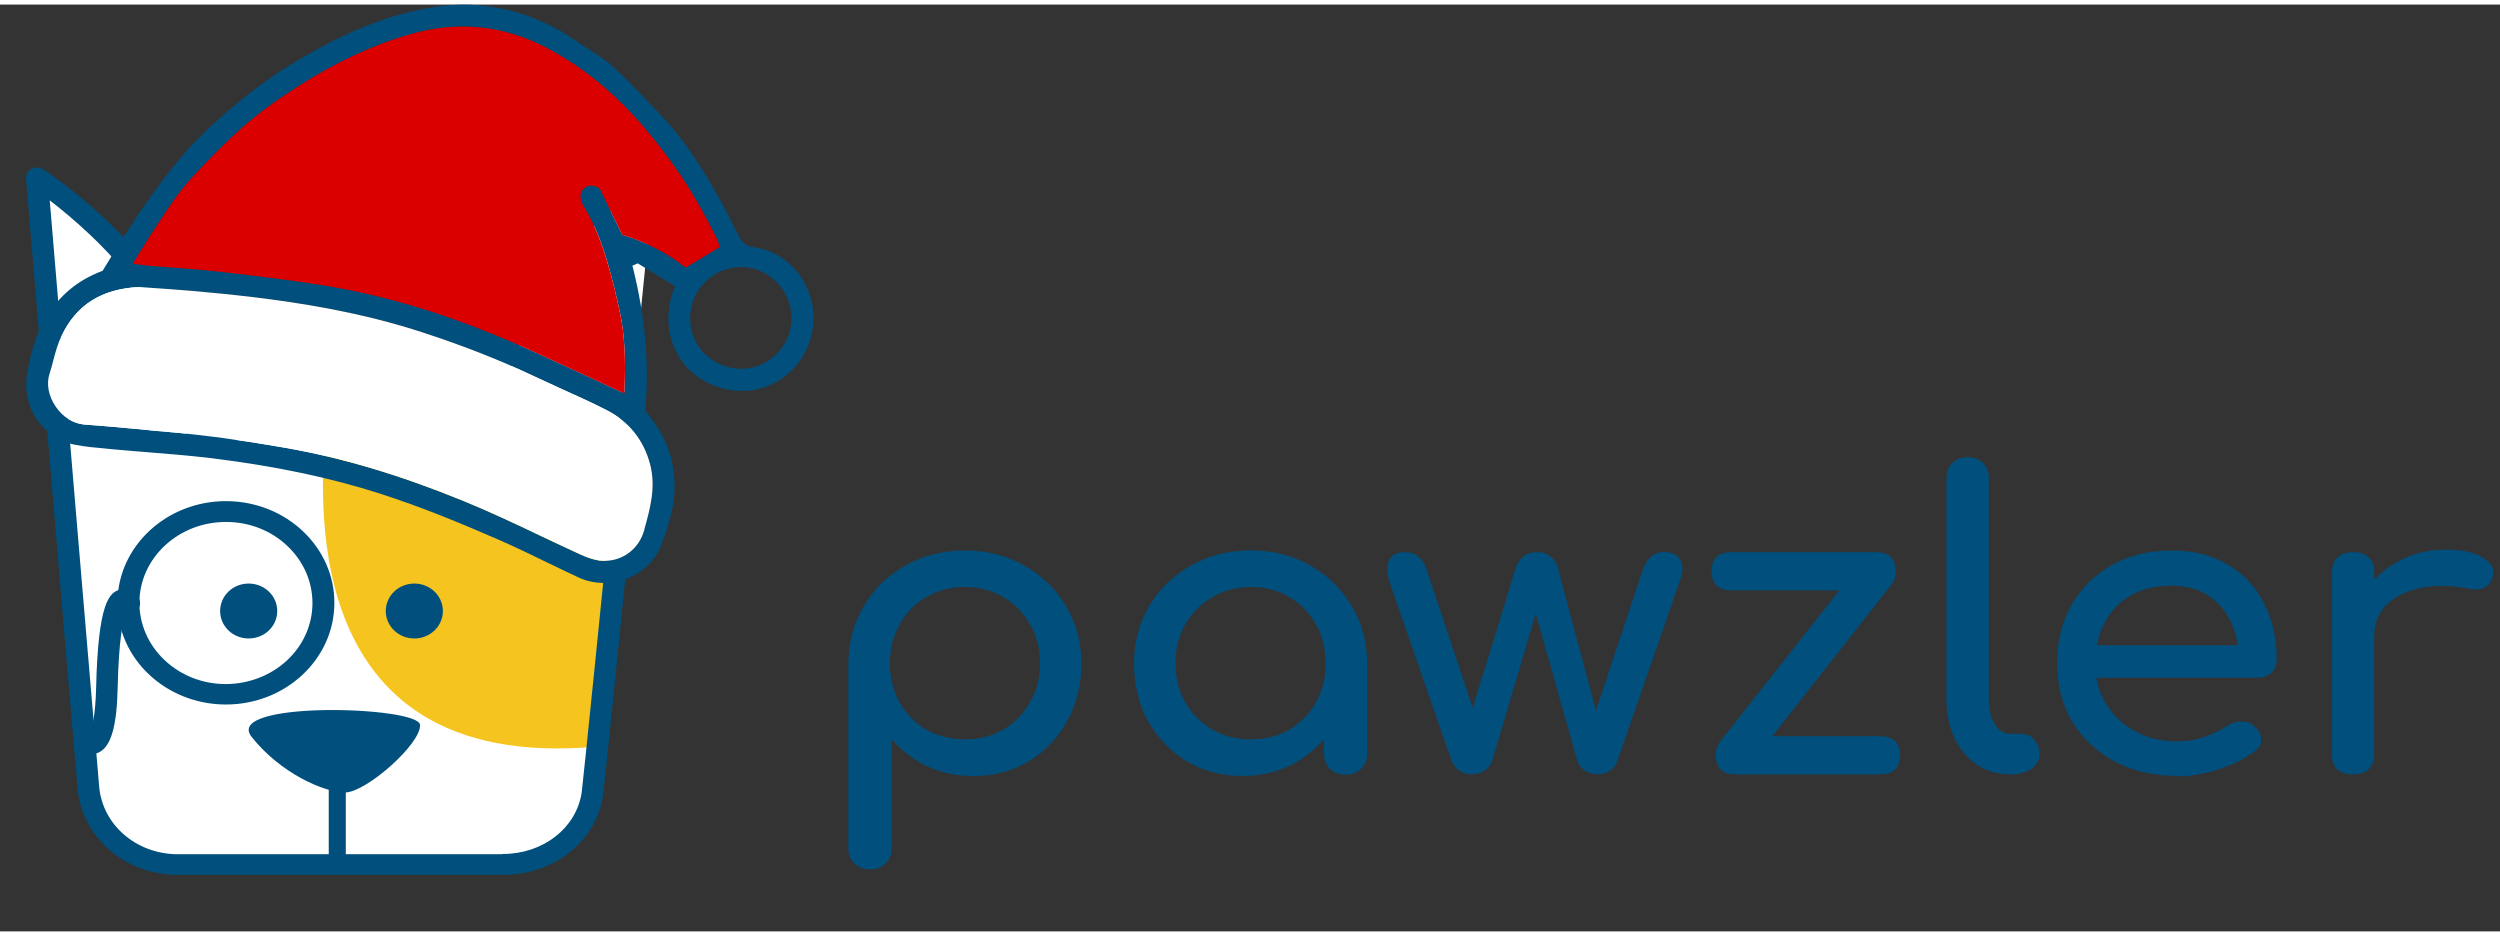 <?xml version="1.0" encoding="UTF-8"?>
<svg xmlns="http://www.w3.org/2000/svg" xmlns:xlink="http://www.w3.org/1999/xlink" width="203px" height="76px" viewBox="0 0 205 76" version="1.1">
<rect x="0" y="0" width="205" height="76" fill="#333333" stroke="none"/>
<g id="surface1">
<path style=" stroke:none;fill-rule:nonzero;fill:rgb(100%,100%,100%);fill-opacity:1;" d="M 7.266 64.172 C 7.586 67.719 10.715 70.438 14.52 70.469 L 41.121 70.469 C 44.828 70.5 48.008 68.156 48.535 64.707 C 48.723 63.512 53.648 14.121 53.648 14.121 C 53.648 14.121 39.406 23.32 40.422 35.051 C 40.422 35.051 33.973 34.414 28.664 34.402 C 23.352 34.402 16.176 35.121 16.176 35.121 C 17.25 23.391 3.07 14.262 3.07 14.262 C 3.07 14.262 6.957 60.613 7.277 64.172 Z M 7.266 64.172 "/>
<path style=" stroke:none;fill-rule:nonzero;fill:rgb(96.078%,76.863%,12.157%);fill-opacity:1;" d="M 26.57 35.367 C 26.668 38.527 23.371 63.164 48.965 60.844 L 50.836 37.789 C 50.836 37.789 26.48 32.199 26.578 35.367 Z M 26.57 35.367 "/>
<path style=" stroke:none;fill-rule:nonzero;fill:rgb(0%,30.98%,49.02%);fill-opacity:1;" d="M 18.527 57.395 L 18.469 57.395 C 13.555 57.363 9.598 53.598 9.629 49.004 C 9.668 44.418 13.652 40.719 18.527 40.719 L 18.586 40.719 C 23.5 40.75 27.457 44.52 27.418 49.113 C 27.387 53.695 23.402 57.395 18.527 57.395 Z M 18.527 42.426 C 16.652 42.426 14.891 43.102 13.543 44.34 C 12.199 45.586 11.441 47.25 11.43 49.023 C 11.422 50.797 12.148 52.469 13.473 53.734 C 14.801 55 16.582 55.711 18.477 55.719 C 22.414 55.719 25.594 52.789 25.621 49.121 C 25.633 47.348 24.906 45.672 23.578 44.406 C 22.254 43.141 20.469 42.434 18.578 42.426 Z M 18.527 42.426 "/>
<path style=" stroke:none;fill-rule:nonzero;fill:rgb(0%,30.98%,49.02%);fill-opacity:1;" d="M 7.496 61.449 C 7.168 61.449 6.855 61.332 6.68 61.18 C 6.301 60.891 6.23 60.355 6.527 59.996 C 6.738 59.746 7.055 59.637 7.355 59.688 C 7.523 59.375 7.824 58.461 7.883 56 C 8.043 49.031 8.969 48.207 9.828 47.977 C 10.477 47.805 11.055 48.176 11.352 48.613 C 11.609 49.012 11.5 49.539 11.094 49.781 C 10.855 49.93 10.555 49.949 10.316 49.859 C 10.086 50.469 9.738 52.043 9.648 56.039 C 9.578 59.238 9.09 60.871 8.074 61.34 C 7.863 61.43 7.676 61.461 7.496 61.461 Z M 7.496 61.449 "/>
<path style=" stroke:none;fill-rule:nonzero;fill:rgb(0%,30.98%,49.02%);fill-opacity:1;" d="M 52.73 32.648 C 51.305 46.84 49.562 64.121 49.453 64.848 C 48.883 68.637 45.426 71.367 41.23 71.367 L 14.512 71.367 C 10.215 71.324 6.707 68.285 6.359 64.27 C 6.039 60.754 2.172 14.75 2.133 14.281 C 2.102 13.961 2.273 13.645 2.57 13.473 C 2.871 13.312 3.238 13.324 3.527 13.504 C 4.105 13.871 17.371 22.543 17.094 34.145 C 19.293 33.945 24.559 33.477 28.664 33.523 C 32.707 33.535 37.453 33.914 39.496 34.094 C 39.426 29.488 41.469 25.332 44.012 21.977 C 44.16 22.703 44.391 23.418 44.688 24.137 C 42.555 27.266 41 30.984 41.34 34.98 C 41.359 35.238 41.258 35.48 41.082 35.668 C 40.891 35.848 40.633 35.926 40.363 35.906 C 40.305 35.898 33.875 35.27 28.664 35.25 L 28.504 35.25 C 23.301 35.25 16.324 35.957 16.254 35.969 C 15.984 35.996 15.727 35.918 15.527 35.727 C 15.34 35.547 15.238 35.301 15.258 35.039 C 16.086 26.219 7.633 18.785 4.078 16.055 C 4.812 24.816 7.855 61.043 8.133 64.141 C 8.41 67.262 11.164 69.641 14.52 69.672 L 41.16 69.672 L 41.16 69.652 L 41.219 69.652 C 44.539 69.652 47.25 67.539 47.699 64.609 C 47.797 63.953 49.473 47.367 51.047 31.68 C 51.605 32.051 52.164 32.379 52.73 32.648 Z M 52.73 32.648 "/>
<path style=" stroke:none;fill-rule:nonzero;fill:rgb(0%,30.98%,49.02%);fill-opacity:1;" d="M 20.629 60.043 C 22.992 63.035 26.57 64.598 28.293 64.609 C 30.02 64.609 34.562 60.594 34.441 59.059 C 34.324 57.523 18.27 57.055 20.629 60.043 Z M 20.629 60.043 "/>
<path style=" stroke:none;fill-rule:nonzero;fill:rgb(0%,30.98%,49.02%);fill-opacity:1;" d="M 20.391 51.98 C 21.688 51.98 22.734 50.977 22.734 49.73 C 22.734 48.484 21.688 47.477 20.391 47.477 C 19.094 47.477 18.051 48.484 18.051 49.73 C 18.051 50.977 19.094 51.98 20.391 51.98 Z M 20.391 51.98 "/>
<path style=" stroke:none;fill-rule:nonzero;fill:rgb(0%,30.98%,49.02%);fill-opacity:1;" d="M 33.973 51.98 C 35.27 51.98 36.316 50.977 36.316 49.73 C 36.316 48.484 35.27 47.477 33.973 47.477 C 32.68 47.477 31.633 48.484 31.633 49.73 C 31.633 50.977 32.68 51.98 33.973 51.98 Z M 33.973 51.98 "/>
<path style=" stroke:none;fill-rule:nonzero;fill:rgb(0%,30.98%,49.02%);fill-opacity:1;" d="M 27.656 70.918 C 27.266 70.918 26.957 70.539 26.957 70.059 L 26.957 62.309 C 26.957 61.828 27.266 61.449 27.656 61.449 C 28.043 61.449 28.355 61.828 28.355 62.309 L 28.355 70.059 C 28.355 70.539 28.043 70.918 27.656 70.918 Z M 27.656 70.918 "/>
<path style=" stroke:none;fill-rule:nonzero;fill:rgb(0%,30.98%,49.02%);fill-opacity:1;" d="M 71.336 70.918 C 70.828 70.918 70.398 70.746 70.051 70.418 C 69.73 70.109 69.562 69.711 69.562 69.223 L 69.562 54.035 C 69.582 52.281 70.012 50.707 70.848 49.301 C 71.684 47.895 72.812 46.801 74.246 46.004 C 75.684 45.184 77.297 44.766 79.102 44.766 C 80.902 44.766 82.559 45.176 83.992 46.004 C 85.43 46.801 86.566 47.906 87.391 49.301 C 88.25 50.695 88.676 52.281 88.676 54.035 C 88.676 55.789 88.289 57.363 87.5 58.77 C 86.734 60.145 85.688 61.242 84.344 62.066 C 82.996 62.863 81.48 63.262 79.797 63.262 C 78.434 63.262 77.176 62.996 76.02 62.465 C 74.883 61.91 73.918 61.172 73.109 60.234 L 73.109 69.223 C 73.109 69.711 72.949 70.109 72.621 70.418 C 72.305 70.746 71.875 70.918 71.336 70.918 Z M 79.109 60.254 C 80.285 60.254 81.344 59.984 82.27 59.457 C 83.195 58.898 83.922 58.16 84.453 57.223 C 85.012 56.266 85.289 55.199 85.289 54.023 C 85.289 52.848 85.012 51.762 84.453 50.824 C 83.922 49.871 83.195 49.133 82.27 48.594 C 81.344 48.035 80.297 47.758 79.109 47.758 C 77.926 47.758 76.898 48.035 75.949 48.594 C 75.023 49.121 74.297 49.871 73.77 50.824 C 73.238 51.762 72.973 52.828 72.973 54.023 C 72.973 55.223 73.238 56.266 73.77 57.223 C 74.297 58.16 75.023 58.898 75.949 59.457 C 76.898 59.984 77.953 60.254 79.109 60.254 Z M 79.109 60.254 "/>
<path style=" stroke:none;fill-rule:nonzero;fill:rgb(0%,30.98%,49.02%);fill-opacity:1;" d="M 101.871 63.254 C 100.188 63.254 98.672 62.855 97.328 62.059 C 95.98 61.242 94.926 60.133 94.137 58.758 C 93.371 57.363 92.992 55.777 92.992 54.023 C 92.992 52.27 93.41 50.695 94.238 49.293 C 95.094 47.895 96.242 46.789 97.676 45.992 C 99.133 45.176 100.766 44.758 102.57 44.758 C 104.375 44.758 105.988 45.164 107.422 45.992 C 108.859 46.789 109.996 47.895 110.82 49.293 C 111.68 50.688 112.105 52.27 112.105 54.023 L 110.75 54.023 C 110.75 55.777 110.363 57.355 109.574 58.758 C 108.82 60.133 107.762 61.23 106.418 62.059 C 105.07 62.855 103.555 63.254 101.871 63.254 Z M 102.57 60.254 C 103.746 60.254 104.801 59.984 105.73 59.457 C 106.656 58.898 107.383 58.16 107.91 57.223 C 108.441 56.266 108.707 55.199 108.707 54.023 C 108.707 52.848 108.441 51.762 107.91 50.824 C 107.383 49.871 106.656 49.133 105.73 48.594 C 104.801 48.035 103.754 47.758 102.57 47.758 C 101.383 47.758 100.355 48.035 99.41 48.594 C 98.484 49.121 97.746 49.871 97.188 50.824 C 96.66 51.762 96.391 52.828 96.391 54.023 C 96.391 55.223 96.66 56.266 97.188 57.223 C 97.746 58.16 98.484 58.898 99.41 59.457 C 100.355 59.984 101.414 60.254 102.57 60.254 Z M 110.344 63.152 C 109.836 63.152 109.406 62.996 109.059 62.688 C 108.73 62.355 108.57 61.938 108.57 61.449 L 108.57 56.355 L 109.227 52.828 L 112.105 54.023 L 112.105 61.449 C 112.105 61.938 111.938 62.348 111.59 62.688 C 111.27 62.996 110.852 63.152 110.344 63.152 Z M 110.344 63.152 "/>
<path style=" stroke:none;fill-rule:nonzero;fill:rgb(0%,30.98%,49.02%);fill-opacity:1;" d="M 120.699 63.125 C 120.328 63.125 119.98 63.023 119.66 62.824 C 119.363 62.605 119.152 62.336 119.035 62.027 L 113.902 47.238 C 113.711 46.551 113.711 45.992 113.902 45.574 C 114.109 45.125 114.547 44.906 115.215 44.906 C 115.656 44.906 116.016 45.027 116.293 45.273 C 116.59 45.496 116.84 45.883 117.02 46.441 L 121.395 59.566 L 120.18 59.566 L 124.305 46.172 C 124.426 45.793 124.613 45.496 124.895 45.273 C 125.172 45.027 125.551 44.906 126.039 44.906 C 126.527 44.906 126.875 45.027 127.145 45.273 C 127.445 45.496 127.645 45.793 127.734 46.172 L 131.102 58.758 L 130.582 58.758 L 134.68 46.43 C 135 45.414 135.605 44.895 136.484 44.895 C 137.133 44.895 137.57 45.117 137.801 45.562 C 138.027 45.984 138.02 46.539 137.758 47.227 L 132.625 62.02 C 132.539 62.328 132.34 62.598 132.039 62.816 C 131.738 63.016 131.391 63.113 131.004 63.113 C 130.633 63.113 130.285 63.016 129.965 62.816 C 129.637 62.598 129.438 62.328 129.34 62.02 L 125.762 49.332 L 126.109 49.332 L 122.363 62.02 C 122.273 62.328 122.062 62.598 121.734 62.816 C 121.434 63.016 121.086 63.113 120.699 63.113 Z M 120.699 63.125 "/>
<path style=" stroke:none;fill-rule:nonzero;fill:rgb(0%,30.98%,49.02%);fill-opacity:1;" d="M 143.371 62.484 L 141.008 60.484 L 152.809 45.523 L 155.129 47.527 Z M 142.332 63.125 C 141.246 63.125 140.699 62.605 140.699 61.559 C 140.699 60.512 141.246 59.996 142.332 59.996 L 154.164 59.996 C 155.25 59.996 155.797 60.512 155.797 61.559 C 155.797 62.605 155.258 63.125 154.164 63.125 Z M 141.984 48.035 C 140.898 48.035 140.352 47.516 140.352 46.473 C 140.352 45.426 140.898 44.906 141.984 44.906 L 153.812 44.906 C 154.902 44.906 155.449 45.426 155.449 46.473 C 155.449 47.516 154.902 48.035 153.812 48.035 Z M 141.984 48.035 "/>
<path style=" stroke:none;fill-rule:nonzero;fill:rgb(0%,30.98%,49.02%);fill-opacity:1;" d="M 164.816 63.125 C 163.801 63.125 162.895 62.855 162.105 62.328 C 161.32 61.797 160.711 61.07 160.273 60.164 C 159.832 59.227 159.613 58.16 159.613 56.965 L 159.613 38.777 C 159.613 38.289 159.773 37.891 160.102 37.582 C 160.422 37.273 160.84 37.113 161.348 37.113 C 161.855 37.113 162.277 37.273 162.594 37.582 C 162.914 37.891 163.082 38.289 163.082 38.777 L 163.082 56.965 C 163.082 57.781 163.242 58.461 163.57 59 C 163.891 59.527 164.309 59.797 164.816 59.797 L 165.684 59.797 C 166.141 59.797 166.512 59.953 166.789 60.266 C 167.09 60.574 167.238 60.973 167.238 61.461 C 167.238 61.949 167.02 62.348 166.582 62.656 C 166.141 62.965 165.574 63.125 164.875 63.125 L 164.809 63.125 Z M 164.816 63.125 "/>
<path style=" stroke:none;fill-rule:nonzero;fill:rgb(0%,30.98%,49.02%);fill-opacity:1;" d="M 178.57 63.254 C 176.645 63.254 174.941 62.863 173.438 62.086 C 171.953 61.289 170.785 60.203 169.93 58.82 C 169.094 57.422 168.684 55.82 168.684 54.023 C 168.684 52.23 169.082 50.605 169.859 49.23 C 170.668 47.836 171.781 46.738 173.188 45.961 C 174.602 45.164 176.219 44.766 178.051 44.766 C 179.887 44.766 181.41 45.156 182.695 45.934 C 183.992 46.691 184.977 47.746 185.645 49.102 C 186.344 50.438 186.691 51.98 186.691 53.734 C 186.691 54.156 186.543 54.512 186.242 54.801 C 185.945 55.07 185.566 55.199 185.098 55.199 L 171.117 55.199 L 171.117 52.539 L 184.996 52.539 L 183.574 53.477 C 183.551 52.371 183.312 51.375 182.875 50.516 C 182.438 49.629 181.809 48.934 181 48.414 C 180.195 47.906 179.207 47.648 178.051 47.648 C 176.734 47.648 175.602 47.926 174.652 48.484 C 173.727 49.043 173.02 49.809 172.539 50.785 C 172.051 51.742 171.812 52.828 171.812 54.055 C 171.812 55.281 172.102 56.367 172.68 57.324 C 173.258 58.281 174.055 59.039 175.07 59.586 C 176.09 60.145 177.254 60.422 178.578 60.422 C 179.297 60.422 180.023 60.305 180.762 60.055 C 181.531 59.785 182.137 59.488 182.605 59.156 C 182.953 58.91 183.324 58.789 183.711 58.789 C 184.129 58.77 184.488 58.879 184.789 59.117 C 185.176 59.445 185.387 59.816 185.418 60.215 C 185.438 60.613 185.258 60.961 184.859 61.25 C 184.07 61.848 183.094 62.336 181.91 62.715 C 180.754 63.094 179.645 63.285 178.578 63.285 Z M 178.57 63.254 "/>
<path style=" stroke:none;fill-rule:nonzero;fill:rgb(0%,30.98%,49.02%);fill-opacity:1;" d="M 192.91 51.734 C 192.91 50.398 193.25 49.211 193.918 48.164 C 194.613 47.098 195.531 46.25 196.699 45.633 C 197.855 45.016 199.129 44.695 200.516 44.695 C 201.898 44.695 202.938 44.918 203.605 45.363 C 204.301 45.785 204.562 46.301 204.402 46.898 C 204.332 47.207 204.191 47.457 203.984 47.637 C 203.793 47.797 203.574 47.895 203.324 47.938 C 203.074 47.977 202.797 47.965 202.496 47.906 C 201.012 47.617 199.688 47.598 198.512 47.836 C 197.336 48.086 196.398 48.535 195.699 49.203 C 195.035 49.871 194.695 50.715 194.695 51.734 Z M 192.949 63.125 C 192.391 63.125 191.965 62.996 191.664 62.727 C 191.367 62.438 191.215 62.02 191.215 61.461 L 191.215 46.57 C 191.215 46.043 191.367 45.625 191.664 45.336 C 191.965 45.047 192.391 44.906 192.949 44.906 C 193.508 44.906 193.957 45.047 194.234 45.336 C 194.535 45.605 194.684 46.012 194.684 46.57 L 194.684 61.461 C 194.684 61.988 194.535 62.406 194.234 62.695 C 193.957 62.984 193.527 63.125 192.949 63.125 Z M 192.949 63.125 "/>
<path style=" stroke:none;fill-rule:nonzero;fill:rgb(0%,30.98%,49.02%);fill-opacity:1;" d="M 65.965 22.801 C 65.059 21.156 63.492 20.09 61.68 19.871 C 61.062 19.793 60.781 19.383 60.562 18.965 L 60.484 18.785 C 59.734 17.312 58.969 15.785 58.094 14.352 C 57.156 12.805 55.879 10.824 54.246 9.117 C 53.965 8.82 53.676 8.52 53.387 8.23 C 52.391 7.164 51.363 6.078 50.27 5.102 C 49.602 4.496 48.812 3.996 48.047 3.508 C 47.699 3.289 47.348 3.07 47.02 2.832 C 44.887 1.375 42.465 0.457 39.855 0.121 C 39.406 0.059 38.949 0.02 38.488 0.012 C 36.836 -0.039 35.039 0.211 32.977 0.766 C 30.465 1.434 27.906 2.551 24.926 4.273 C 22.203 5.84 19.582 7.812 17.133 10.125 C 16.227 10.984 15.469 11.77 14.828 12.539 C 13.961 13.574 13.105 14.68 12.289 15.836 C 11.57 16.832 10.895 17.891 10.234 18.906 L 9.816 19.562 C 9.477 20.09 9.141 20.629 8.84 21.137 L 8.41 21.836 L 8.352 21.855 C 6.348 22.621 4.883 23.84 3.746 25.703 C 2.879 27.129 2.512 28.703 2.234 30.188 C 1.727 32.977 3.457 35.578 6.191 36.105 C 7.008 36.258 7.832 36.336 8.652 36.406 L 9.23 36.465 C 10.176 36.555 11.113 36.625 12.051 36.703 C 13.824 36.844 15.648 36.992 17.449 37.211 C 22.613 37.852 27.09 38.797 31.133 40.094 C 34.711 41.238 38.16 42.695 41.07 43.961 C 42.336 44.52 43.59 45.125 44.797 45.715 C 45.695 46.152 46.59 46.582 47.488 47 C 48.695 47.547 50.129 47.566 51.426 47.07 C 52.672 46.582 53.668 45.652 54.137 44.52 C 54.473 43.699 54.773 42.844 54.992 41.945 C 55.41 40.332 55.422 38.797 55.043 37.234 C 54.723 35.938 54.066 34.711 52.969 33.375 L 52.918 33.316 L 52.918 33.234 C 53.25 29.488 52.918 25.684 51.902 21.578 L 51.852 21.418 L 52.293 21.219 L 55.34 23.09 L 55.293 23.25 C 54.605 25.043 54.652 26.887 55.43 28.441 C 56.148 29.898 57.465 30.965 59.129 31.441 C 61.957 32.27 64.91 30.934 66.133 28.262 C 66.961 26.488 66.902 24.496 65.953 22.801 Z M 53.328 37.711 C 53.805 39.586 53.316 41.328 52.852 43.012 L 52.828 43.094 C 52.402 44.648 51.035 45.652 49.5 45.613 C 49.371 45.613 49.242 45.594 49.113 45.586 C 48.555 45.496 48.016 45.285 47.559 45.074 C 46.461 44.578 45.387 44.059 44.289 43.543 C 42.195 42.543 40.016 41.52 37.832 40.633 C 32.73 38.559 27.984 37.145 23.34 36.336 C 19.805 35.719 16.883 35.32 14.152 35.078 C 13.234 35 12.32 34.922 11.41 34.82 C 9.945 34.691 8.441 34.543 6.945 34.441 C 6.012 34.363 5.145 33.836 4.555 32.949 C 3.969 32.09 3.789 31.094 4.066 30.258 C 4.176 29.906 4.277 29.551 4.367 29.191 C 4.547 28.504 4.734 27.805 5.055 27.156 C 6.258 24.617 8.344 23.309 11.41 23.16 L 11.441 23.16 C 11.789 23.191 12.18 23.211 12.578 23.242 C 13.535 23.309 14.59 23.379 15.637 23.469 C 18.957 23.758 22.883 24.168 26.848 24.914 C 29.73 25.461 32.309 26.109 34.723 26.906 C 38.059 27.996 41.059 29.18 43.871 30.516 C 44.609 30.863 45.355 31.203 46.102 31.543 C 47.301 32.082 48.523 32.637 49.699 33.234 C 51.574 34.184 52.789 35.699 53.316 37.723 Z M 56.227 21.555 L 56.117 21.477 C 54.742 20.379 53.051 19.504 51.098 18.895 L 51.016 18.867 L 49.164 15.047 C 48.566 14.738 48.176 14.77 47.836 15.109 C 47.387 15.578 47.668 16.215 47.867 16.543 C 48.676 17.859 49.312 19.402 49.891 21.406 C 50.23 22.613 50.539 23.859 50.809 25.125 C 51.207 26.957 51.324 28.961 51.207 31.582 L 51.207 31.883 C 51.207 31.883 50.207 31.422 50.207 31.422 C 49.719 31.191 49.242 30.973 48.766 30.754 C 47.926 30.375 47.09 29.988 46.254 29.598 C 44.34 28.723 42.375 27.805 40.402 27.008 C 35.949 25.195 31.762 23.957 27.605 23.199 C 24.746 22.691 21.816 22.344 18.977 22.004 L 18.219 21.926 C 16.824 21.754 15.406 21.645 14.031 21.547 C 13.363 21.496 12.695 21.445 12.031 21.387 C 11.871 21.375 11.711 21.348 11.52 21.328 L 10.883 21.238 L 11.453 20.32 C 11.742 19.852 12.031 19.402 12.309 18.957 L 12.695 18.355 C 13.246 17.52 13.812 16.652 14.402 15.824 C 14.93 15.098 15.508 14.402 16.137 13.754 C 17.273 12.547 18.406 11.383 19.594 10.316 C 20.859 9.16 22.355 8.043 24.309 6.785 C 27.488 4.734 30.586 3.289 33.797 2.383 C 37.621 1.316 41.359 1.703 44.887 3.578 C 47.09 4.742 49.133 6.258 50.965 8.074 C 52.602 9.688 54.156 11.602 55.762 13.922 C 56.777 15.418 57.715 17.062 58.809 19.254 C 58.871 19.375 58.898 19.504 58.93 19.613 C 58.949 19.652 58.957 19.703 58.969 19.742 L 59.02 19.891 L 56.25 21.566 Z M 64.898 25.832 C 64.867 26.93 64.398 27.973 63.602 28.723 C 62.805 29.488 61.77 29.898 60.684 29.867 L 60.645 29.867 C 58.641 29.789 56.527 28.262 56.598 25.582 C 56.617 24.484 57.074 23.461 57.871 22.703 C 58.68 21.914 59.758 21.496 60.883 21.527 L 60.902 21.527 C 63.094 21.586 64.93 23.508 64.898 25.742 Z M 64.898 25.832 "/>
<path style=" stroke:none;fill-rule:nonzero;fill:rgb(85.882%,0%,0%);fill-opacity:1;" d="M 59 19.891 L 56.227 21.566 L 56.117 21.488 C 54.742 20.391 53.051 19.512 51.098 18.906 L 51.016 18.875 L 49.164 15.059 C 48.566 14.75 48.176 14.781 47.836 15.117 C 47.387 15.586 47.668 16.223 47.867 16.555 C 48.676 17.867 49.312 19.414 49.891 21.418 C 50.23 22.621 50.539 23.867 50.809 25.133 C 51.207 26.969 51.324 28.973 51.207 31.594 L 51.207 31.891 C 51.207 31.891 50.207 31.434 50.207 31.434 C 49.719 31.203 49.242 30.984 48.766 30.766 C 47.926 30.387 47.09 29.996 46.254 29.609 C 44.34 28.73 42.375 27.816 40.402 27.016 C 35.949 25.203 31.762 23.969 27.605 23.211 C 24.746 22.703 21.816 22.355 18.977 22.016 L 18.219 21.934 C 16.824 21.766 15.406 21.656 14.031 21.555 C 13.363 21.508 12.695 21.457 12.031 21.398 C 11.871 21.387 11.711 21.355 11.52 21.336 L 10.883 21.246 L 11.453 20.332 C 11.742 19.863 12.031 19.414 12.309 18.965 L 12.695 18.367 C 13.246 17.531 13.812 16.664 14.402 15.836 C 14.93 15.109 15.508 14.41 16.137 13.762 C 17.273 12.559 18.406 11.391 19.594 10.324 C 20.859 9.168 22.355 8.051 24.309 6.797 C 27.488 4.742 30.586 3.297 33.797 2.391 C 37.621 1.324 41.359 1.715 44.887 3.586 C 47.09 4.754 49.133 6.27 50.965 8.082 C 52.602 9.695 54.156 11.609 55.762 13.934 C 56.777 15.426 57.715 17.07 58.809 19.266 C 58.871 19.383 58.898 19.512 58.93 19.621 C 58.949 19.664 58.957 19.711 58.969 19.754 L 59.02 19.902 Z M 59 19.891 "/>
<path style=" stroke:none;fill-rule:nonzero;fill:rgb(100%,100%,100%);fill-opacity:1;" d="M 52.852 43.012 L 52.828 43.094 C 52.402 44.648 51.035 45.652 49.5 45.613 C 49.371 45.613 49.242 45.594 49.113 45.586 C 48.555 45.496 48.016 45.285 47.559 45.074 C 46.461 44.578 45.387 44.059 44.289 43.543 C 42.195 42.543 40.016 41.52 37.832 40.633 C 32.73 38.559 27.984 37.145 23.34 36.336 C 19.805 35.719 16.883 35.32 14.152 35.078 C 13.234 35 12.32 34.922 11.41 34.82 C 9.945 34.691 8.441 34.543 6.945 34.441 C 6.012 34.363 5.145 33.836 4.555 32.949 C 3.969 32.09 3.789 31.094 4.066 30.258 C 4.176 29.906 4.277 29.551 4.367 29.191 C 4.547 28.504 4.734 27.805 5.055 27.156 C 6.258 24.617 8.344 23.309 11.41 23.16 L 11.441 23.16 C 11.789 23.191 12.18 23.211 12.578 23.242 C 13.535 23.309 14.59 23.379 15.637 23.469 C 18.957 23.758 22.883 24.168 26.848 24.914 C 29.73 25.461 32.309 26.109 34.723 26.906 C 38.059 27.996 41.059 29.18 43.871 30.516 C 44.609 30.863 45.355 31.203 46.102 31.543 C 47.301 32.082 48.523 32.637 49.699 33.234 C 51.574 34.184 52.789 35.699 53.316 37.723 C 53.797 39.594 53.309 41.34 52.84 43.023 Z M 52.852 43.012 "/>
</g>
</svg>
